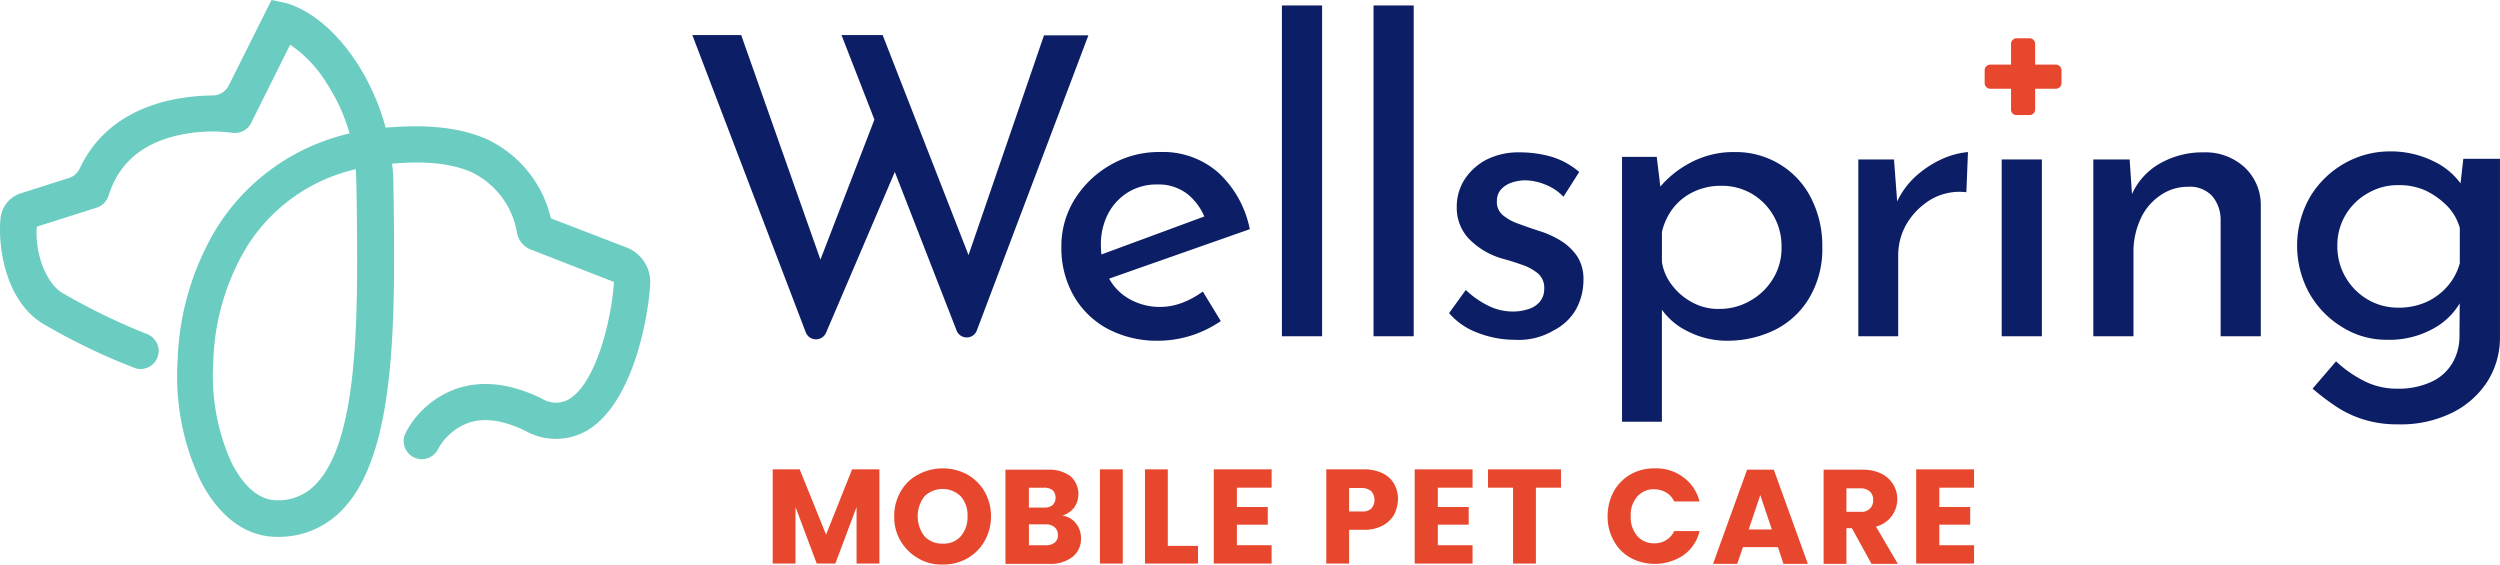 <svg xmlns="http://www.w3.org/2000/svg" width="292.844" height="66.13" viewBox="0 0 292.844 66.13">
  <g id="RGB_Wellspring__Horizontal_Full_Color" data-name="RGB_Wellspring__Horizontal_Full Color" transform="translate(-67.247 -48.4)">
    <g id="Group_19964" data-name="Group 19964" transform="translate(148.343 49.04)">
      <g id="Group_19963" data-name="Group 19963" transform="translate(0)">
        <g id="Group_19962" data-name="Group 19962">
          <g id="Group_19961" data-name="Group 19961">
            <path id="Path_6140" data-name="Path 6140" d="M282.6,59.3h5.724l9.753,27.641-.866-.3,7.155-18.565,2.259,6.552-8.36,19.544a1.285,1.285,0,0,1-2.372-.038Zm17.473,0h4.82L315.55,86.6l-1.054-.188,9.3-27.076h5.2L315.927,93.907a1.269,1.269,0,0,1-2.372,0Z" transform="translate(-282.6 -55.836)" fill="#0c1e66"/>
            <path id="Path_6141" data-name="Path 6141" d="M408.848,117.8a12.384,12.384,0,0,1-6.1-1.431,10.137,10.137,0,0,1-3.954-3.916,11.265,11.265,0,0,1-1.393-5.686,10.315,10.315,0,0,1,1.582-5.573,11.8,11.8,0,0,1,4.18-3.992,11.294,11.294,0,0,1,5.8-1.506,9.8,9.8,0,0,1,6.816,2.41,12.218,12.218,0,0,1,3.69,6.628l-17.134,6.025-1.092-2.749,13.971-5.159-.941.715a6.823,6.823,0,0,0-2-2.862,5.473,5.473,0,0,0-3.653-1.205,6.334,6.334,0,0,0-3.389.9,6.454,6.454,0,0,0-2.335,2.485,7.741,7.741,0,0,0-.866,3.69,8.274,8.274,0,0,0,.866,3.766,6.173,6.173,0,0,0,2.448,2.561,7.3,7.3,0,0,0,6.213.452,10.011,10.011,0,0,0,2.41-1.318l2.109,3.464a13.471,13.471,0,0,1-3.464,1.695A13.105,13.105,0,0,1,408.848,117.8Z" transform="translate(-354.169 -78.528)" fill="#0c1e66"/>
            <path id="Path_6142" data-name="Path 6142" d="M466,50.1h4.707V88.849H466Z" transform="translate(-396.936 -50.1)" fill="#0c1e66"/>
            <path id="Path_6143" data-name="Path 6143" d="M494.5,50.1h4.707V88.849H494.5Z" transform="translate(-414.704 -50.1)" fill="#0c1e66"/>
            <path id="Path_6144" data-name="Path 6144" d="M525.72,117.754a12.036,12.036,0,0,1-4.293-.791A8.187,8.187,0,0,1,518,114.629l1.958-2.711a10.708,10.708,0,0,0,2.711,1.883,6.489,6.489,0,0,0,2.711.64,5.754,5.754,0,0,0,1.845-.264,2.835,2.835,0,0,0,1.393-.866,2.322,2.322,0,0,0,.527-1.544,2.2,2.2,0,0,0-.716-1.77,5.741,5.741,0,0,0-1.845-1.017c-.753-.264-1.544-.527-2.41-.753a8.882,8.882,0,0,1-3.916-2.372A5.289,5.289,0,0,1,518.9,102.2a5.938,5.938,0,0,1,.828-3.088,6.863,6.863,0,0,1,2.485-2.372,8.229,8.229,0,0,1,3.992-.941,13.339,13.339,0,0,1,3.841.527,8.985,8.985,0,0,1,3.2,1.77l-1.845,2.9a5.97,5.97,0,0,0-2.146-1.431,6.608,6.608,0,0,0-2.222-.49,5,5,0,0,0-1.695.264,2.95,2.95,0,0,0-1.243.791,1.957,1.957,0,0,0-.49,1.318,2,2,0,0,0,.678,1.695,5.739,5.739,0,0,0,1.845,1.017q1.073.4,2.259.791a11.161,11.161,0,0,1,2.711,1.205A6.43,6.43,0,0,1,533.025,108a4.9,4.9,0,0,1,.716,2.749,7.124,7.124,0,0,1-.866,3.427,6.24,6.24,0,0,1-2.636,2.485A7.974,7.974,0,0,1,525.72,117.754Z" transform="translate(-429.355 -78.591)" fill="#0c1e66"/>
            <path id="Path_6145" data-name="Path 6145" d="M584.039,117.8a9.994,9.994,0,0,1-4.519-1.092,7.921,7.921,0,0,1-3.314-2.937l.264-1.469v14.988H571.8V96.265h4.067l.64,5.31-.49-1.506a11.938,11.938,0,0,1,3.8-3.126A10.666,10.666,0,0,1,584.98,95.7a9.9,9.9,0,0,1,5.234,1.393,9.759,9.759,0,0,1,3.69,3.916,12.3,12.3,0,0,1,1.356,5.875,11.155,11.155,0,0,1-1.469,5.8,9.705,9.705,0,0,1-3.992,3.8A12.6,12.6,0,0,1,584.039,117.8Zm-.9-3.728a7.139,7.139,0,0,0,3.653-.941,7.257,7.257,0,0,0,2.674-2.561,6.794,6.794,0,0,0,1.017-3.69,7.094,7.094,0,0,0-3.465-6.289,7,7,0,0,0-3.54-.941,7.436,7.436,0,0,0-3.239.678,6.642,6.642,0,0,0-2.41,1.883,7.207,7.207,0,0,0-1.356,2.862v3.5a5.83,5.83,0,0,0,1.205,2.749,7.154,7.154,0,0,0,2.372,2A6.349,6.349,0,0,0,583.135,114.077Z" transform="translate(-462.895 -78.528)" fill="#0c1e66"/>
            <path id="Path_6146" data-name="Path 6146" d="M649.48,96.566l.452,6.025-.188-.866a9.27,9.27,0,0,1,2.3-3.2,11.912,11.912,0,0,1,3.2-2.071,9.425,9.425,0,0,1,2.9-.753l-.188,4.707a6.626,6.626,0,0,0-4.18.866,8.221,8.221,0,0,0-2.787,2.787,7.307,7.307,0,0,0-1.017,3.728v9.49H645.3V96.566Z" transform="translate(-508.717 -78.528)" fill="#0c1e66"/>
            <path id="Path_6147" data-name="Path 6147" d="M689.9,98h4.707v20.712H689.9Z" transform="translate(-536.522 -79.962)" fill="#0c1e66"/>
            <path id="Path_6148" data-name="Path 6148" d="M722.655,96.628l.339,5.046-.151-.791a7.777,7.777,0,0,1,3.2-3.69,10,10,0,0,1,5.272-1.393,6.733,6.733,0,0,1,4.782,1.732,6.019,6.019,0,0,1,1.921,4.481V117.34h-4.707V103.633a4.319,4.319,0,0,0-.979-2.711,3.581,3.581,0,0,0-2.862-1.092,5.594,5.594,0,0,0-3.238,1.017,6.6,6.6,0,0,0-2.3,2.749,9.234,9.234,0,0,0-.828,4.067v9.678H718.4V96.628Z" transform="translate(-554.289 -78.591)" fill="#0c1e66"/>
            <path id="Path_6149" data-name="Path 6149" d="M793.662,127.471a13.264,13.264,0,0,1-4.067-.565,12.522,12.522,0,0,1-3.2-1.506,28.533,28.533,0,0,1-2.787-2.109l2.749-3.2a14.224,14.224,0,0,0,3.352,2.335,8.434,8.434,0,0,0,3.8.866,9.087,9.087,0,0,0,3.992-.791,5.5,5.5,0,0,0,2.448-2.146,6.2,6.2,0,0,0,.866-3.163l.038-5.611.414.9a8,8,0,0,1-3.238,3.615,10.6,10.6,0,0,1-5.724,1.469,9.684,9.684,0,0,1-5.2-1.469,10.935,10.935,0,0,1-3.841-3.916,11.54,11.54,0,0,1,.038-11.335,11.049,11.049,0,0,1,3.992-3.916,10.77,10.77,0,0,1,5.385-1.431,11.278,11.278,0,0,1,5.046,1.13,8.3,8.3,0,0,1,3.389,2.862l-.3.866.452-3.992h4.293v20.9a9.632,9.632,0,0,1-1.431,5.121,10.316,10.316,0,0,1-4.1,3.69A13.557,13.557,0,0,1,793.662,127.471Zm-7.155-20.862a7.2,7.2,0,0,0,3.577,6.251,6.964,6.964,0,0,0,3.577.941,7.779,7.779,0,0,0,3.314-.678,7.254,7.254,0,0,0,2.485-1.883,6.868,6.868,0,0,0,1.393-2.636v-4.142a6,6,0,0,0-1.506-2.6,9.036,9.036,0,0,0-2.485-1.77,7.485,7.485,0,0,0-3.2-.64,6.868,6.868,0,0,0-3.577.941,6.963,6.963,0,0,0-3.577,6.213Z" transform="translate(-593.814 -78.404)" fill="#0c1e66"/>
          </g>
          <path id="Path_6150" data-name="Path 6150" d="M687.688,68.66V66.212H685.24a.66.66,0,0,1-.64-.64V64.028a.66.66,0,0,1,.64-.64h2.448V60.94a.66.66,0,0,1,.64-.64h1.544a.66.66,0,0,1,.64.64v2.448h2.448a.66.66,0,0,1,.64.64v1.544a.66.66,0,0,1-.64.64h-2.448V68.66a.66.66,0,0,1-.64.64h-1.544a.635.635,0,0,1-.64-.64" transform="translate(-533.217 -56.459)" fill="#e7472d"/>
        </g>
      </g>
    </g>
    <path id="Path_6151" data-name="Path 6151" d="M140.661,77.4l-8.887-3.427a13.647,13.647,0,0,0-7.569-9.3c-3.841-1.657-8.1-1.582-11.373-1.356-.151,0-.3.038-.414.038a26.926,26.926,0,0,0-3.276-7.456c-3.879-6.025-8.021-7.042-8.473-7.155L99.05,48.4,94.041,58.417a2.135,2.135,0,0,1-1.883,1.167c-4.218.038-12.126,1.167-15.59,8.586a2.049,2.049,0,0,1-1.28,1.092l-5.573,1.77a3.438,3.438,0,0,0-2.41,2.975c-.339,3.69.753,9.753,4.971,12.314a74.273,74.273,0,0,0,10.883,5.234,2.128,2.128,0,0,0,2.6-1.506,2.031,2.031,0,0,0-.226-1.619,2.206,2.206,0,0,0-1.28-.979,75.375,75.375,0,0,1-9.716-4.745c-1.808-1.092-3.239-4.481-2.975-7.757l7-2.222a2.145,2.145,0,0,0,1.393-1.393h0c1.205-3.8,3.879-6.1,8.134-7.08a18.235,18.235,0,0,1,6.364-.3h0a2.124,2.124,0,0,0,2.222-1.167l4.557-9.151a14.637,14.637,0,0,1,4.331,4.594,21.291,21.291,0,0,1,2.636,5.8,19.779,19.779,0,0,0-2.259.64A24.8,24.8,0,0,0,92.5,75.325a31.815,31.815,0,0,0-4.444,15.289,28.591,28.591,0,0,0,2.6,13.933c1.243,2.523,4.1,6.741,9.075,6.741h0a10.285,10.285,0,0,0,7.531-3.088c6.439-6.515,6.251-22.368,6.1-36.339l-.038-1.883a17.261,17.261,0,0,0-.151-2.41c2.787-.226,6.4-.3,9.339,1.017a9.657,9.657,0,0,1,5.31,7.155,2.6,2.6,0,0,0,1.582,1.883l9.753,3.8c-.188,3.841-1.958,11.787-5.272,13.745a3.076,3.076,0,0,1-3.163-.075c-3.69-1.808-7.08-2.184-10.092-1.13a10.738,10.738,0,0,0-5.912,5.234,2.123,2.123,0,0,0,3.841,1.808,6.673,6.673,0,0,1,3.5-3.05c1.883-.678,4.18-.339,6.778.941a7.294,7.294,0,0,0,7.193-.075c5.46-3.239,7.193-13.519,7.381-17.209A4.33,4.33,0,0,0,140.661,77.4Zm-36.49,27.791a5.989,5.989,0,0,1-4.519,1.808c-2.674,0-4.444-2.749-5.272-4.368a24.7,24.7,0,0,1-2.146-11.862,27.525,27.525,0,0,1,3.8-13.255A20.367,20.367,0,0,1,107.184,68.7c.565-.188,1.13-.339,1.732-.49.038.6.075,1.205.075,1.808l.038,1.883C109.18,85.041,109.368,99.953,104.171,105.187Z" fill="#6bccc1"/>
    <g id="Group_19966" data-name="Group 19966" transform="translate(157.758 103.267)">
      <g id="Group_19965" data-name="Group 19965" transform="translate(0 0)">
        <path id="Path_6152" data-name="Path 6152" d="M320.1,194.4v11.034h-2.674v-6.628l-2.485,6.628h-2.184l-2.485-6.628v6.628H307.6V194.4h3.163l3.088,7.644,3.05-7.644Z" transform="translate(-307.6 -194.287)" fill="#e7472d"/>
        <path id="Path_6153" data-name="Path 6153" d="M348.224,204.644a5.643,5.643,0,0,1-2.071-2.033,5.469,5.469,0,0,1-.753-2.9,5.735,5.735,0,0,1,.753-2.9,5.033,5.033,0,0,1,2.071-2,6.082,6.082,0,0,1,5.724,0,5.447,5.447,0,0,1,2.034,2,5.838,5.838,0,0,1,.753,2.9,5.735,5.735,0,0,1-.753,2.9,5.277,5.277,0,0,1-2.034,2.033,5.668,5.668,0,0,1-2.862.715A5.311,5.311,0,0,1,348.224,204.644Zm4.971-2.6a3.373,3.373,0,0,0,.791-2.335,3.309,3.309,0,0,0-.791-2.335,3.046,3.046,0,0,0-4.255,0,3.842,3.842,0,0,0,0,4.67,2.806,2.806,0,0,0,2.146.866A2.652,2.652,0,0,0,353.2,202.046Z" transform="translate(-331.165 -194.1)" fill="#e7472d"/>
        <path id="Path_6154" data-name="Path 6154" d="M388.285,200.826a2.7,2.7,0,0,1,.565,1.695,2.672,2.672,0,0,1-.979,2.184,4.161,4.161,0,0,1-2.711.828H380V194.5h4.971a4.22,4.22,0,0,1,2.636.753,2.8,2.8,0,0,1,.414,3.728,2.881,2.881,0,0,1-1.356.9A2.39,2.39,0,0,1,388.285,200.826Zm-5.536-1.883h1.77a1.559,1.559,0,0,0,1.017-.3,1.276,1.276,0,0,0,0-1.732,1.559,1.559,0,0,0-1.017-.3h-1.77Zm3.013,4.1a1.024,1.024,0,0,0,.377-.9,1.116,1.116,0,0,0-.377-.9,1.543,1.543,0,0,0-1.054-.339h-1.958v2.448h2A1.633,1.633,0,0,0,385.762,203.048Z" transform="translate(-352.736 -194.349)" fill="#e7472d"/>
        <path id="Path_6155" data-name="Path 6155" d="M412.074,194.4v11.034H409.4V194.4Z" transform="translate(-371.065 -194.287)" fill="#e7472d"/>
        <path id="Path_6156" data-name="Path 6156" d="M426.074,203.362h3.54v2.071H423.4V194.4h2.674Z" transform="translate(-379.793 -194.287)" fill="#e7472d"/>
        <path id="Path_6157" data-name="Path 6157" d="M447.511,196.584v2.222h3.615v2.071h-3.615v2.41h4.067v2.146H444.8V194.4h6.778v2.146h-4.067Z" transform="translate(-393.134 -194.287)" fill="#e7472d"/>
        <path id="Path_6158" data-name="Path 6158" d="M487.746,199.71a3.432,3.432,0,0,1-1.356,1.28,4.561,4.561,0,0,1-2.259.49h-1.657v3.954H479.8V194.4h4.368a4.972,4.972,0,0,1,2.222.452,3.113,3.113,0,0,1,1.356,1.243,3.623,3.623,0,0,1,.452,1.845A4.384,4.384,0,0,1,487.746,199.71Zm-2.674-.715a1.561,1.561,0,0,0,0-2.034,1.7,1.7,0,0,0-1.13-.377h-1.469v2.749h1.469A1.51,1.51,0,0,0,485.072,198.994Z" transform="translate(-414.954 -194.287)" fill="#e7472d"/>
        <path id="Path_6159" data-name="Path 6159" d="M510.011,196.584v2.222h3.615v2.071h-3.615v2.41h4.067v2.146H507.3V194.4h6.778v2.146h-4.067Z" transform="translate(-432.098 -194.287)" fill="#e7472d"/>
        <path id="Path_6160" data-name="Path 6160" d="M538.648,194.4v2.146h-2.937v8.887h-2.674v-8.887H530.1V194.4Z" transform="translate(-446.312 -194.287)" fill="#e7472d"/>
        <path id="Path_6161" data-name="Path 6161" d="M568.016,196.811a5.248,5.248,0,0,1,1.958-2,5.572,5.572,0,0,1,2.862-.715,5.244,5.244,0,0,1,3.352,1.054,4.985,4.985,0,0,1,1.883,2.824H575.1a2.343,2.343,0,0,0-.941-1.054,2.849,2.849,0,0,0-1.393-.377,2.537,2.537,0,0,0-2,.866,3.256,3.256,0,0,0-.753,2.3,3.373,3.373,0,0,0,.753,2.3,2.592,2.592,0,0,0,2,.866,2.5,2.5,0,0,0,1.393-.377,2.343,2.343,0,0,0,.941-1.054h2.975a4.808,4.808,0,0,1-1.883,2.824,6.055,6.055,0,0,1-6.214.3,4.994,4.994,0,0,1-1.958-2,5.712,5.712,0,0,1-.716-2.9A6.2,6.2,0,0,1,568.016,196.811Z" transform="translate(-469.504 -194.1)" fill="#e7472d"/>
        <path id="Path_6162" data-name="Path 6162" d="M607.707,203.575h-4.1l-.678,1.958H600.1l3.992-11.034h3.126l3.992,11.034h-2.862Zm-.716-2.071-1.356-4.029L604.28,201.5Z" transform="translate(-489.952 -194.349)" fill="#e7472d"/>
        <path id="Path_6163" data-name="Path 6163" d="M640.111,205.534l-2.3-4.18h-.64v4.18H634.5V194.5h4.519a4.972,4.972,0,0,1,2.222.452,3.441,3.441,0,0,1,1.393,1.243,3.322,3.322,0,0,1-2,4.971l2.561,4.368Zm-2.937-6.1h1.657a1.377,1.377,0,0,0,1.092-.377,1.257,1.257,0,0,0,.377-1.017,1.225,1.225,0,0,0-.377-.979,1.591,1.591,0,0,0-1.092-.377h-1.657Z" transform="translate(-511.398 -194.349)" fill="#e7472d"/>
        <path id="Path_6164" data-name="Path 6164" d="M666.011,196.584v2.222h3.615v2.071h-3.615v2.41h4.067v2.146H663.3V194.4h6.778v2.146h-4.067Z" transform="translate(-529.353 -194.287)" fill="#e7472d"/>
      </g>
    </g>
  </g>
</svg>
